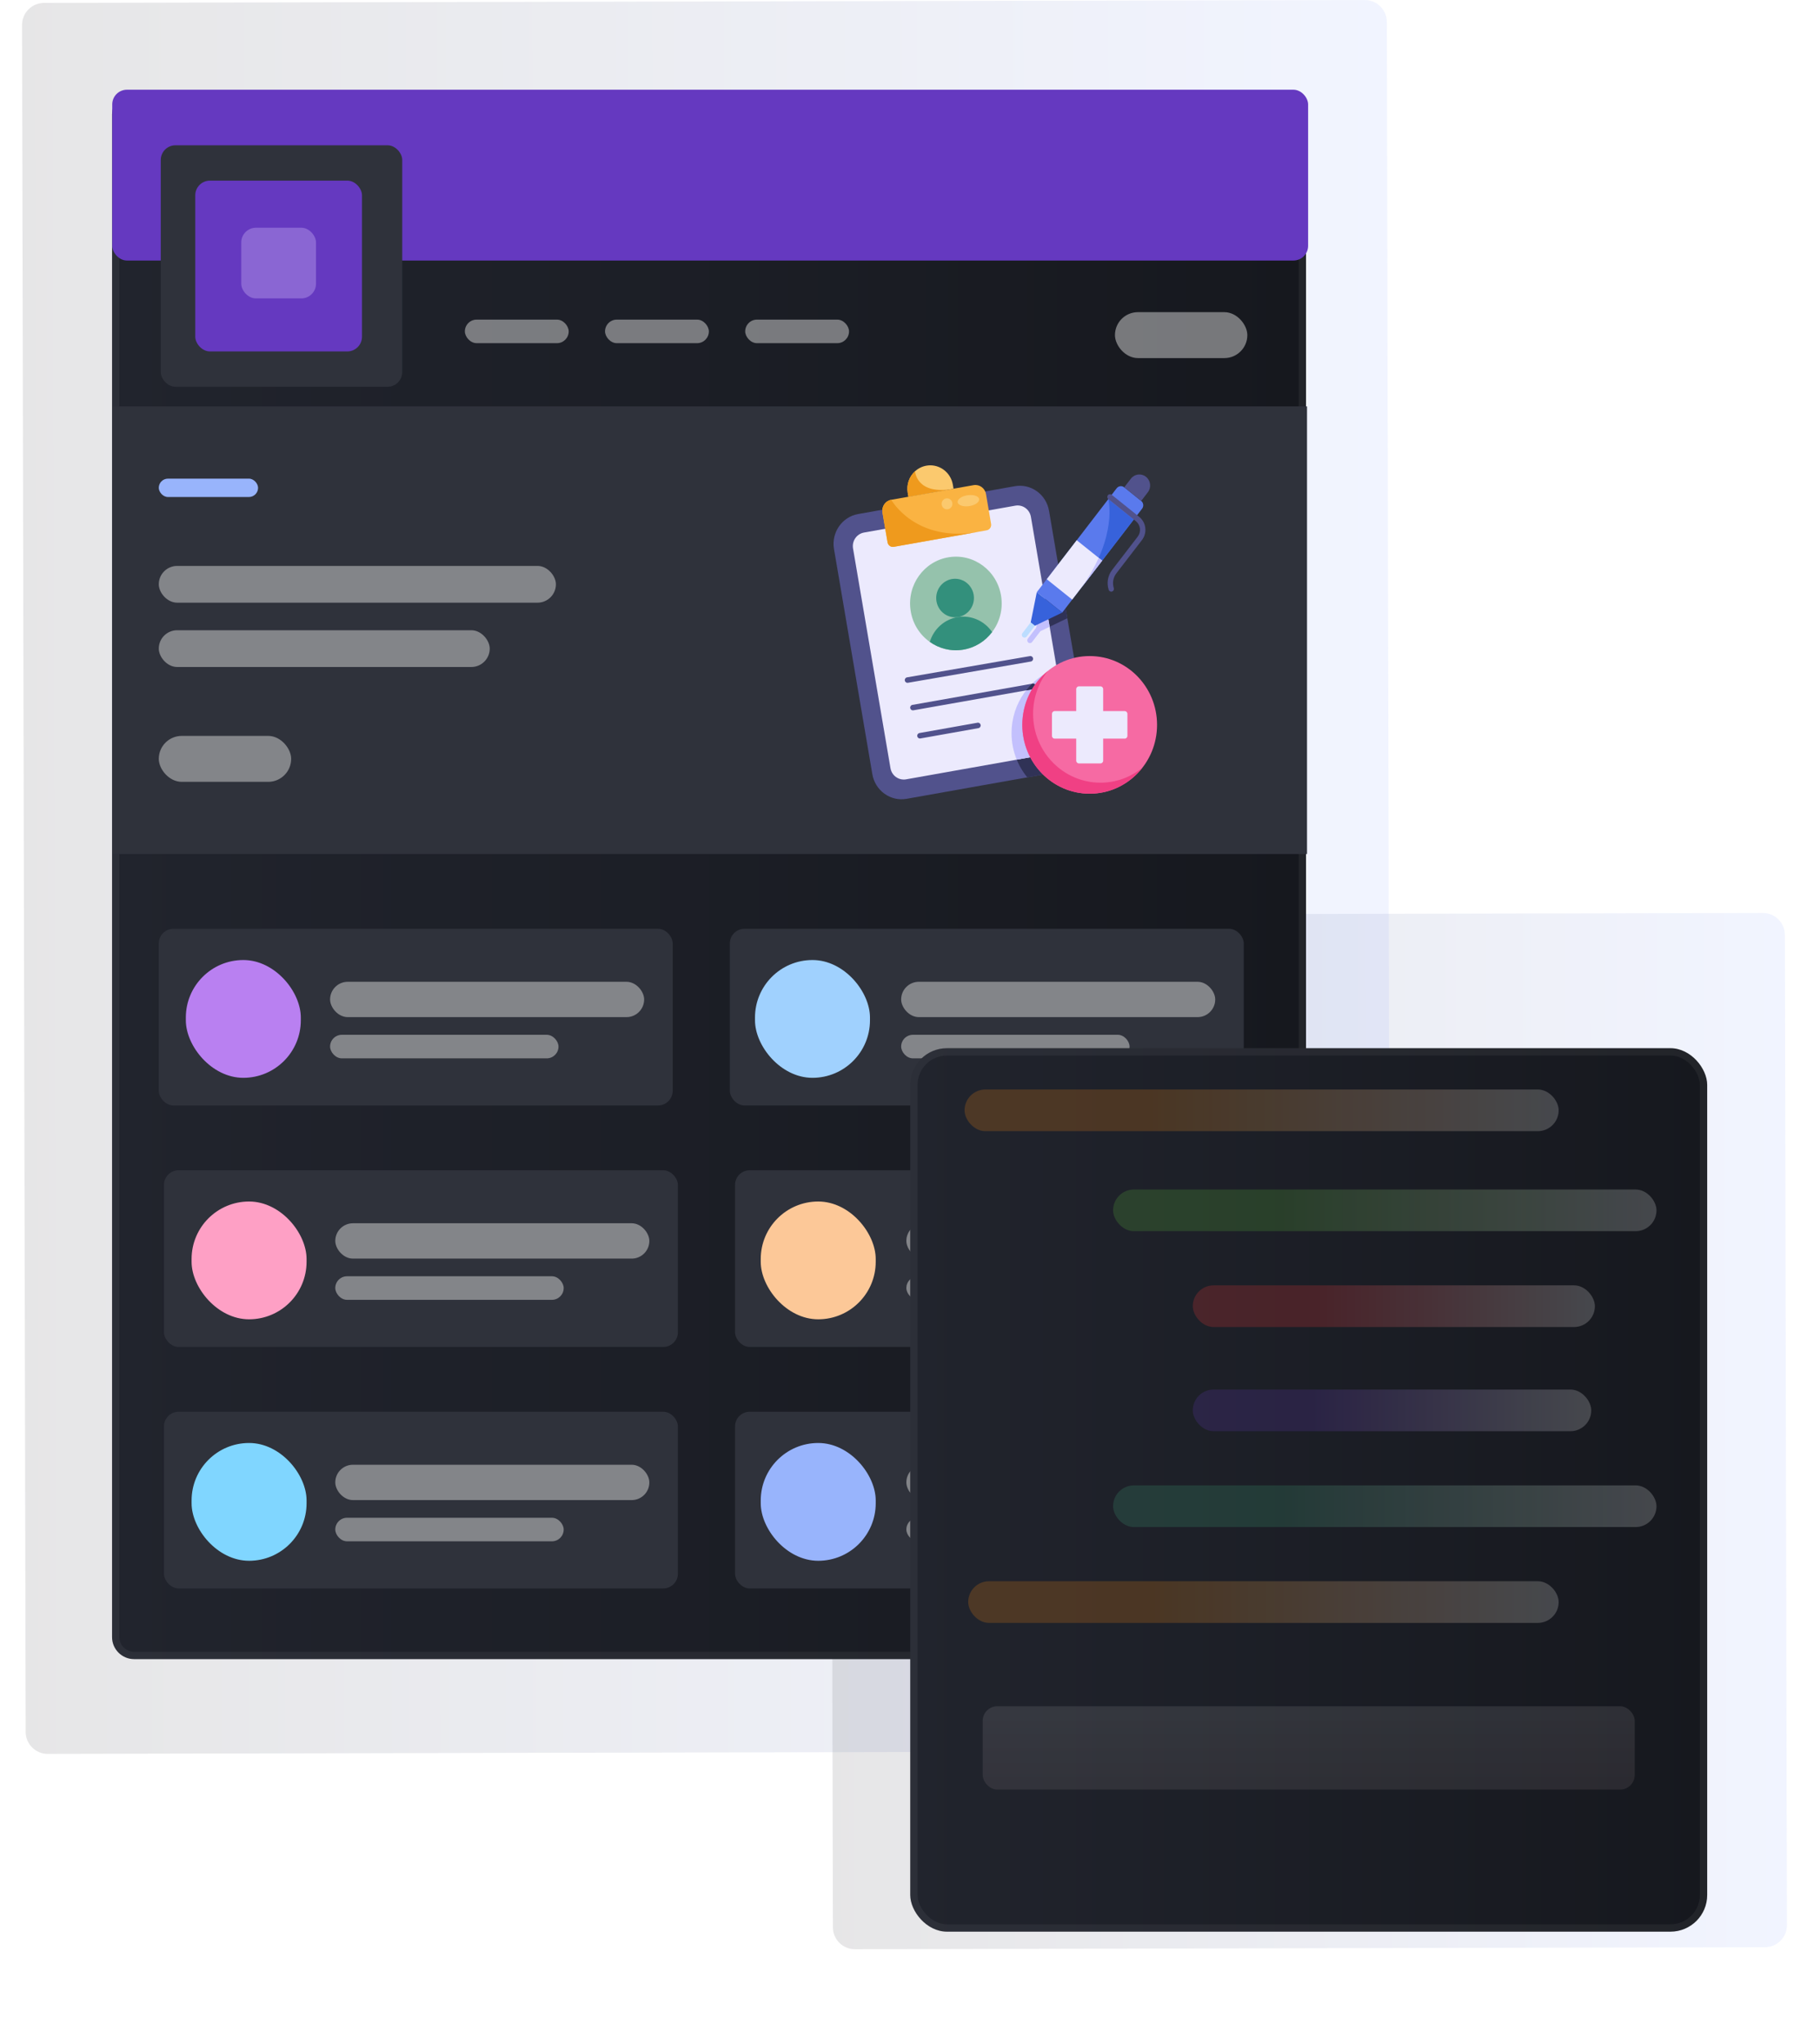 <svg width="496" height="557" viewBox="0 0 496 557" fill="none" xmlns="http://www.w3.org/2000/svg">
<path d="M480.41 248.745C483.724 248.738 486.416 251.418 486.423 254.732L486.986 524.531C486.993 527.845 484.313 530.537 480.999 530.544L233 531.088C229.686 531.095 226.994 528.414 226.987 525.101L226.423 255.302C226.416 251.988 229.097 249.296 232.411 249.289L480.41 248.745Z" fill="url(#paint0_linear_802_18930)"/>
<path d="M371.942 0.013C375.256 0.006 377.948 2.686 377.955 6L378.937 471.072C378.944 474.386 376.264 477.078 372.95 477.085L13.007 477.866C9.694 477.873 7.002 475.193 6.995 471.879L6.013 6.806C6.006 3.493 8.686 0.801 12 0.793L371.942 0.013Z" fill="url(#paint1_linear_802_18930)"/>
<path d="M30.539 31.185C30.539 27.871 33.225 25.185 36.539 25.185H349.928C353.242 25.185 355.928 27.871 355.928 31.185V446.041C355.928 449.355 353.242 452.041 349.928 452.041H36.539C33.225 452.041 30.539 449.355 30.539 446.041V31.185Z" fill="url(#paint2_linear_802_18930)"/>
<path d="M36.539 26.185H349.929C352.69 26.185 354.929 28.424 354.929 31.185V446.042C354.929 448.803 352.69 451.041 349.929 451.042H36.539C33.778 451.042 31.539 448.803 31.539 446.042V31.185C31.539 28.51 33.64 26.326 36.282 26.192L36.539 26.185Z" stroke="white" stroke-opacity="0.051" stroke-width="2"/>
<rect opacity="0.5" x="164.891" y="87.082" width="28.295" height="6.419" rx="3.209" fill="#D9D9D9"/>
<rect opacity="0.5" x="203.088" y="87.082" width="28.295" height="6.419" rx="3.209" fill="#D9D9D9"/>
<rect opacity="0.5" x="126.691" y="87.082" width="28.295" height="6.419" rx="3.209" fill="#D9D9D9"/>
<rect x="30.589" y="24.444" width="325.91" height="46.54" rx="4" fill="#6539C0"/>
<rect x="43.815" y="39.585" width="65.805" height="65.794" rx="4" fill="#2F323B"/>
<rect x="53.216" y="49.213" width="45.437" height="46.537" rx="4" fill="#6539C0"/>
<rect x="65.749" y="62.051" width="20.368" height="19.257" rx="4" fill="#8A66D3"/>
<g filter="url(#filter0_d_802_18930)">
<rect x="30.809" y="110.726" width="325.389" height="121.959" fill="#2F323B"/>
</g>
<path d="M294.112 207.745C292.973 208.915 291.483 209.747 289.764 210.055L279.968 211.802L278.403 212.08L276.413 212.432C276.391 212.432 276.369 212.44 276.347 212.44L247.082 217.645C242.683 218.425 238.498 215.417 237.734 210.925L227.306 149.702C227.291 149.635 227.284 149.597 227.284 149.597C226.52 145.112 229.465 140.837 233.864 140.057L276.546 132.475C280.944 131.687 285.123 134.695 285.894 139.187L288.854 156.565L290.858 168.332L290.873 168.445L291.872 174.302L292.761 179.507L293.018 181.03L296.337 200.515C296.807 203.252 295.896 205.907 294.112 207.745Z" fill="#51528C"/>
<path d="M290.873 168.445L285.718 170.927L283.53 171.985L281.26 174.94C281.113 175.127 280.901 175.225 280.68 175.225C280.519 175.225 280.364 175.172 280.225 175.067C279.909 174.805 279.85 174.34 280.107 174.01L282.369 171.062L284.022 162.85L288.854 156.565L290.859 168.332L290.873 168.445Z" fill="#303256"/>
<path d="M294.112 207.745C292.974 208.915 291.483 209.748 289.765 210.055L279.968 211.803C277.287 208.548 275.672 204.333 275.672 199.75C275.672 189.738 283.346 181.563 293.018 181.03L296.337 200.515C296.807 203.253 295.897 205.908 294.112 207.745Z" fill="#303256"/>
<path d="M290.536 203.477C289.971 204.295 289.126 204.842 288.164 205.015L277.09 206.98L275.283 207.302L246.921 212.342C246.709 212.38 246.496 212.395 246.283 212.395C245.534 212.395 244.806 212.162 244.182 211.712C243.374 211.135 242.846 210.272 242.677 209.29L232.476 149.44C232.307 148.45 232.528 147.46 233.093 146.635C233.659 145.817 234.503 145.27 235.465 145.097L276.708 137.77C277.67 137.605 278.646 137.822 279.447 138.4C280.247 138.977 280.784 139.84 280.952 140.822L284.58 162.122L284.815 163.487V163.495L286.056 170.762L287.657 180.152L287.98 182.05L291.153 200.672C291.322 201.662 291.101 202.66 290.536 203.477Z" fill="#ECEAFD"/>
<path d="M284.815 163.488L284.051 162.88C284.029 162.858 284.021 162.85 284.021 162.85L284.58 162.123L284.815 163.488Z" fill="#C3C0FD"/>
<path d="M286.058 170.763L285.72 170.928L283.531 171.985L281.262 174.94C281.115 175.128 280.902 175.225 280.681 175.225C280.52 175.225 280.365 175.173 280.226 175.068C279.91 174.805 279.851 174.34 280.108 174.01L282.371 171.063L284.023 162.85C284.023 162.85 284.031 162.858 284.053 162.88L284.817 163.488V163.495L286.058 170.763Z" fill="#C3C0FD"/>
<path d="M290.536 203.478C289.97 204.295 289.126 204.843 288.164 205.015L277.089 206.98C276.179 204.753 275.672 202.315 275.672 199.75C275.672 191.56 280.813 184.6 287.98 182.05L291.153 200.673C291.321 201.663 291.101 202.66 290.536 203.478Z" fill="#C3C0FD"/>
<path d="M268.901 144.49L266.786 144.865L243.58 148.99C242.779 149.133 242.023 148.585 241.883 147.768L240.495 139.638C240.224 138.01 241.289 136.45 242.889 136.173L265.317 132.183C266.918 131.898 268.438 132.993 268.717 134.628L270.098 142.75C270.238 143.568 269.702 144.348 268.901 144.49Z" fill="#FAB342"/>
<path d="M259.868 133.172L247.567 135.362L247.376 134.252C246.994 131.995 247.817 129.812 249.373 128.402C250.211 127.637 251.268 127.09 252.458 126.88C252.818 126.812 253.185 126.782 253.537 126.782C256.512 126.782 259.148 128.965 259.677 132.062L259.868 133.172Z" fill="#FBC96E"/>
<path d="M266.786 144.865L243.58 148.99C242.779 149.132 242.023 148.585 241.883 147.767L240.495 139.637C240.224 138.01 241.289 136.45 242.889 136.172C242.889 136.172 249.528 148.06 266.786 144.865Z" fill="#EF9A1D"/>
<path d="M259.868 133.173L247.567 135.363L247.376 134.253C246.994 131.995 247.817 129.813 249.373 128.403H249.381C249.381 128.403 249.682 135.025 259.868 133.173Z" fill="#EF9A1D"/>
<path d="M264.118 137.904C265.733 137.67 266.95 136.817 266.837 135.996C266.723 135.176 265.322 134.7 263.707 134.934C262.092 135.167 260.875 136.021 260.989 136.841C261.102 137.661 262.504 138.137 264.118 137.904Z" fill="#FBC96E"/>
<path d="M258.083 138.776C258.895 138.776 259.552 138.104 259.552 137.276C259.552 136.447 258.895 135.776 258.083 135.776C257.272 135.776 256.614 136.447 256.614 137.276C256.614 138.104 257.272 138.776 258.083 138.776Z" fill="#FBC96E"/>
<path d="M282.273 186.872C282.339 187.277 282.068 187.667 281.671 187.742L279.644 188.102L248.903 193.532C248.859 193.54 248.823 193.54 248.779 193.54C248.426 193.54 248.118 193.285 248.059 192.917C247.985 192.512 248.257 192.122 248.654 192.055L281.267 186.287L281.422 186.257C281.825 186.19 282.2 186.467 282.273 186.872Z" fill="#51528C"/>
<path d="M282.274 186.872C282.34 187.277 282.068 187.667 281.672 187.742L279.645 188.102C280.144 187.457 280.687 186.85 281.268 186.287L281.422 186.257C281.826 186.19 282.2 186.467 282.274 186.872Z" fill="#303256"/>
<path d="M247.31 186.043C246.958 186.043 246.648 185.784 246.587 185.418C246.519 185.01 246.788 184.622 247.188 184.553L280.689 178.76C281.087 178.688 281.469 178.966 281.536 179.375C281.604 179.783 281.335 180.17 280.935 180.239L247.433 186.032C247.391 186.039 247.351 186.043 247.31 186.043Z" fill="#51528C"/>
<path d="M250.702 201.213C250.351 201.213 250.042 200.956 249.98 200.591C249.91 200.183 250.178 199.794 250.577 199.723L266.404 196.911C266.809 196.841 267.184 197.113 267.254 197.521C267.324 197.929 267.056 198.318 266.657 198.389L250.83 201.201C250.786 201.209 250.744 201.213 250.702 201.213Z" fill="#51528C"/>
<path d="M272.843 162.474C273.387 166.069 272.405 169.548 270.378 172.213C268.491 174.719 265.706 176.502 262.411 177.021C259.116 177.541 255.934 176.7 253.395 174.892C250.675 172.976 248.711 169.962 248.168 166.367C247.115 159.407 251.785 152.895 258.6 151.82C265.414 150.744 271.791 155.514 272.843 162.474Z" fill="#95C2AC"/>
<path d="M260.281 168.188C263.12 168.188 265.422 165.837 265.422 162.938C265.422 160.038 263.12 157.688 260.281 157.688C257.442 157.688 255.141 160.038 255.141 162.938C255.141 165.837 257.442 168.188 260.281 168.188Z" fill="#33907C"/>
<path d="M270.38 172.212C268.493 174.718 265.708 176.501 262.412 177.021C259.117 177.54 255.935 176.699 253.396 174.891C254.441 171.441 257.337 168.714 261.068 168.126C264.798 167.538 268.363 169.245 270.38 172.212Z" fill="#33907C"/>
<path d="M296.969 216.25C307.108 216.25 315.328 207.855 315.328 197.5C315.328 187.145 307.108 178.75 296.969 178.75C286.829 178.75 278.609 187.145 278.609 197.5C278.609 207.855 286.829 216.25 296.969 216.25Z" fill="#F66AA3"/>
<path d="M299.906 213.25C289.767 213.25 281.547 204.855 281.547 194.5C281.547 190.087 283.044 186.033 285.542 182.83C281.319 186.265 278.609 191.558 278.609 197.5C278.609 207.855 286.829 216.25 296.969 216.25C302.787 216.25 307.97 213.483 311.333 209.17C308.197 211.722 304.227 213.25 299.906 213.25Z" fill="#F04084"/>
<path d="M306.516 193.75H300.641V187.75C300.641 187.336 300.312 187 299.906 187H294.031C293.626 187 293.297 187.336 293.297 187.75V193.75H287.422C287.016 193.75 286.688 194.086 286.688 194.5V200.5C286.688 200.914 287.016 201.25 287.422 201.25H293.297V207.25C293.297 207.664 293.626 208 294.031 208H299.906C300.312 208 300.641 207.664 300.641 207.25V201.25H306.516C306.921 201.25 307.25 200.914 307.25 200.5V194.5C307.25 194.086 306.921 193.75 306.516 193.75Z" fill="#ECEAFD"/>
<path d="M289.482 166.906L282.551 161.348L304.322 133.034C304.823 132.383 305.746 132.269 306.384 132.781L311.005 136.487C311.643 136.998 311.754 137.941 311.253 138.593L289.482 166.906Z" fill="#5A7AED"/>
<path d="M294.839 159.94C304.702 146.042 302.05 135.985 302.05 135.985L308.983 141.542L294.839 159.94Z" fill="#3762DB"/>
<path d="M311.004 136.487L306.383 132.781L308.197 130.422C309.199 129.119 311.046 128.892 312.322 129.915C313.598 130.938 313.821 132.825 312.818 134.127L311.004 136.487Z" fill="#51528C"/>
<path d="M279.211 173.724C279.053 173.724 278.893 173.672 278.759 173.564C278.439 173.309 278.384 172.837 278.635 172.511L280.903 169.562C281.154 169.236 281.615 169.179 281.934 169.435C282.253 169.691 282.309 170.162 282.058 170.488L279.79 173.438C279.645 173.626 279.43 173.724 279.211 173.724Z" fill="#BCDDFF"/>
<path d="M289.48 166.907L284.25 169.427L282.061 170.485L280.9 169.562L282.553 161.35C282.553 161.35 282.56 161.357 282.582 161.38L289.48 166.907Z" fill="#3762DB"/>
<path d="M302.843 161.208C302.534 161.208 302.247 161.007 302.146 160.691C301.552 158.844 301.9 156.828 303.076 155.298L310.058 146.217C310.543 145.587 310.758 144.802 310.664 144.006C310.571 143.211 310.18 142.5 309.563 142.005L302.054 135.984C301.734 135.728 301.679 135.256 301.93 134.931C302.18 134.606 302.642 134.548 302.96 134.804L310.469 140.826C311.395 141.568 311.983 142.635 312.123 143.827C312.263 145.02 311.94 146.199 311.213 147.144L304.23 156.224C303.359 157.358 303.101 158.853 303.542 160.224C303.668 160.617 303.459 161.04 303.072 161.17C302.996 161.196 302.92 161.208 302.843 161.208Z" fill="#51528C"/>
<path d="M300.368 152.747L294.809 159.977L294.802 159.985L292.202 163.367L285.27 157.81L293.436 147.19L299.421 151.99L300.368 152.747Z" fill="#ECEAFD"/>
<path d="M300.369 152.747L294.81 159.977C296.829 157.135 298.327 154.457 299.421 151.99L300.369 152.747Z" fill="#C3C0FD"/>
<rect x="43.273" y="130.409" width="27.057" height="5.007" rx="2.503" fill="#98B4FC"/>
<rect opacity="0.5" x="43.273" y="200.504" width="36.076" height="12.517" rx="6.258" fill="#D9D9D9"/>
<rect opacity="0.5" x="43.273" y="154.19" width="108.227" height="10.014" rx="5.007" fill="#D9D9D9"/>
<rect opacity="0.5" x="43.273" y="171.715" width="90.189" height="10.014" rx="5.007" fill="#D9D9D9"/>
<g filter="url(#filter1_d_802_18930)">
<rect x="43.273" y="253.055" width="140.058" height="48.142" rx="4" fill="#2F323B"/>
</g>
<g filter="url(#filter2_d_802_18930)">
<rect x="50.645" y="261.569" width="31.335" height="32.094" rx="15.668" fill="#B980F1"/>
</g>
<rect opacity="0.5" x="89.958" y="267.498" width="85.591" height="9.628" rx="4.814" fill="#D9D9D9"/>
<rect opacity="0.5" x="89.958" y="281.941" width="62.248" height="6.419" rx="3.209" fill="#D9D9D9"/>
<g filter="url(#filter3_d_802_18930)">
<rect x="198.902" y="253.055" width="140.058" height="48.142" rx="4" fill="#2F323B"/>
</g>
<g filter="url(#filter4_d_802_18930)">
<rect x="205.756" y="261.569" width="31.335" height="32.094" rx="15.668" fill="#A0D1FE"/>
</g>
<rect opacity="0.5" x="245.59" y="267.498" width="85.591" height="9.628" rx="4.814" fill="#D9D9D9"/>
<rect opacity="0.5" x="245.59" y="281.941" width="62.248" height="6.419" rx="3.209" fill="#D9D9D9"/>
<g filter="url(#filter5_d_802_18930)">
<rect x="44.687" y="318.849" width="140.058" height="48.142" rx="4" fill="#2F323B"/>
</g>
<g filter="url(#filter6_d_802_18930)">
<rect x="52.212" y="327.363" width="31.335" height="32.094" rx="15.668" fill="#FEA0C5"/>
</g>
<rect opacity="0.5" x="91.373" y="333.292" width="85.591" height="9.628" rx="4.814" fill="#D9D9D9"/>
<rect opacity="0.5" x="91.373" y="347.734" width="62.248" height="6.419" rx="3.209" fill="#D9D9D9"/>
<g filter="url(#filter7_d_802_18930)">
<rect x="200.316" y="318.849" width="140.058" height="48.142" rx="4" fill="#2F323B"/>
</g>
<g filter="url(#filter8_d_802_18930)">
<rect x="207.322" y="327.363" width="31.335" height="32.094" rx="15.668" fill="#FCC898"/>
</g>
<rect opacity="0.5" x="247.005" y="333.292" width="85.591" height="9.628" rx="4.814" fill="#D9D9D9"/>
<rect opacity="0.5" x="247.005" y="347.734" width="62.248" height="6.419" rx="3.209" fill="#D9D9D9"/>
<g filter="url(#filter9_d_802_18930)">
<rect x="44.687" y="384.643" width="140.058" height="48.142" rx="4" fill="#2F323B"/>
</g>
<g filter="url(#filter10_d_802_18930)">
<rect x="52.213" y="393.157" width="31.335" height="32.094" rx="15.668" fill="#80D6FF"/>
</g>
<rect opacity="0.5" x="91.373" y="399.086" width="85.591" height="9.628" rx="4.814" fill="#D9D9D9"/>
<rect opacity="0.5" x="91.373" y="413.528" width="62.248" height="6.419" rx="3.209" fill="#D9D9D9"/>
<g filter="url(#filter11_d_802_18930)">
<rect x="200.316" y="384.643" width="140.058" height="48.142" rx="4" fill="#2F323B"/>
</g>
<g filter="url(#filter12_d_802_18930)">
<rect x="207.323" y="393.157" width="31.335" height="32.094" rx="15.668" fill="#98B4FC"/>
</g>
<rect opacity="0.5" x="247.005" y="399.086" width="85.591" height="9.628" rx="4.814" fill="#D9D9D9"/>
<rect opacity="0.5" x="247.005" y="413.528" width="62.248" height="6.419" rx="3.209" fill="#D9D9D9"/>
<rect opacity="0.5" x="303.855" y="85.05" width="36.076" height="12.517" rx="6.258" fill="#D9D9D9"/>
<g filter="url(#filter13_d_802_18930)">
<rect x="248.062" y="269.593" width="217.197" height="240.708" rx="10" fill="url(#paint3_linear_802_18930)"/>
<rect x="249.062" y="270.593" width="215.197" height="238.708" rx="9" stroke="white" stroke-opacity="0.051" stroke-width="2"/>
</g>
<rect opacity="0.2" x="325.064" y="378.594" width="108.599" height="11.354" rx="5.677" fill="url(#paint4_linear_802_18930)"/>
<rect opacity="0.2" x="303.348" y="324.094" width="148.089" height="11.354" rx="5.677" fill="url(#paint5_linear_802_18930)"/>
<rect opacity="0.2" x="303.348" y="404.708" width="148.089" height="11.354" rx="5.677" fill="url(#paint6_linear_802_18930)"/>
<rect opacity="0.2" x="263.856" y="430.823" width="160.923" height="11.354" rx="5.677" fill="url(#paint7_linear_802_18930)"/>
<rect opacity="0.2" x="262.868" y="296.843" width="161.911" height="11.354" rx="5.677" fill="url(#paint8_linear_802_18930)"/>
<rect opacity="0.2" x="325.064" y="350.208" width="109.586" height="11.354" rx="5.677" fill="url(#paint9_linear_802_18930)"/>
<rect opacity="0.1" x="267.806" y="464.885" width="177.707" height="22.708" rx="4" fill="url(#paint10_linear_802_18930)"/>
<defs>
<filter id="filter0_d_802_18930" x="10.809" y="90.726" width="365.39" height="161.959" filterUnits="userSpaceOnUse" color-interpolation-filters="sRGB">
<feFlood flood-opacity="0" result="BackgroundImageFix"/>
<feColorMatrix in="SourceAlpha" type="matrix" values="0 0 0 0 0 0 0 0 0 0 0 0 0 0 0 0 0 0 127 0" result="hardAlpha"/>
<feOffset/>
<feGaussianBlur stdDeviation="10"/>
<feComposite in2="hardAlpha" operator="out"/>
<feColorMatrix type="matrix" values="0 0 0 0 0.004 0 0 0 0 0.063 0 0 0 0 0.239 0 0 0 0.1 0"/>
<feBlend mode="normal" in2="BackgroundImageFix" result="effect1_dropShadow_802_18930"/>
<feBlend mode="normal" in="SourceGraphic" in2="effect1_dropShadow_802_18930" result="shape"/>
</filter>
<filter id="filter1_d_802_18930" x="23.273" y="233.055" width="180.059" height="88.142" filterUnits="userSpaceOnUse" color-interpolation-filters="sRGB">
<feFlood flood-opacity="0" result="BackgroundImageFix"/>
<feColorMatrix in="SourceAlpha" type="matrix" values="0 0 0 0 0 0 0 0 0 0 0 0 0 0 0 0 0 0 127 0" result="hardAlpha"/>
<feOffset/>
<feGaussianBlur stdDeviation="10"/>
<feComposite in2="hardAlpha" operator="out"/>
<feColorMatrix type="matrix" values="0 0 0 0 0 0 0 0 0 0 0 0 0 0 0 0 0 0 0.1 0"/>
<feBlend mode="normal" in2="BackgroundImageFix" result="effect1_dropShadow_802_18930"/>
<feBlend mode="normal" in="SourceGraphic" in2="effect1_dropShadow_802_18930" result="shape"/>
</filter>
<filter id="filter2_d_802_18930" x="0.645" y="211.569" width="131.336" height="132.094" filterUnits="userSpaceOnUse" color-interpolation-filters="sRGB">
<feFlood flood-opacity="0" result="BackgroundImageFix"/>
<feColorMatrix in="SourceAlpha" type="matrix" values="0 0 0 0 0 0 0 0 0 0 0 0 0 0 0 0 0 0 127 0" result="hardAlpha"/>
<feOffset/>
<feGaussianBlur stdDeviation="25"/>
<feComposite in2="hardAlpha" operator="out"/>
<feColorMatrix type="matrix" values="0 0 0 0 0 0 0 0 0 0 0 0 0 0 0 0 0 0 0.1 0"/>
<feBlend mode="normal" in2="BackgroundImageFix" result="effect1_dropShadow_802_18930"/>
<feBlend mode="normal" in="SourceGraphic" in2="effect1_dropShadow_802_18930" result="shape"/>
</filter>
<filter id="filter3_d_802_18930" x="178.902" y="233.055" width="180.059" height="88.142" filterUnits="userSpaceOnUse" color-interpolation-filters="sRGB">
<feFlood flood-opacity="0" result="BackgroundImageFix"/>
<feColorMatrix in="SourceAlpha" type="matrix" values="0 0 0 0 0 0 0 0 0 0 0 0 0 0 0 0 0 0 127 0" result="hardAlpha"/>
<feOffset/>
<feGaussianBlur stdDeviation="10"/>
<feComposite in2="hardAlpha" operator="out"/>
<feColorMatrix type="matrix" values="0 0 0 0 0 0 0 0 0 0 0 0 0 0 0 0 0 0 0.1 0"/>
<feBlend mode="normal" in2="BackgroundImageFix" result="effect1_dropShadow_802_18930"/>
<feBlend mode="normal" in="SourceGraphic" in2="effect1_dropShadow_802_18930" result="shape"/>
</filter>
<filter id="filter4_d_802_18930" x="155.756" y="211.569" width="131.336" height="132.094" filterUnits="userSpaceOnUse" color-interpolation-filters="sRGB">
<feFlood flood-opacity="0" result="BackgroundImageFix"/>
<feColorMatrix in="SourceAlpha" type="matrix" values="0 0 0 0 0 0 0 0 0 0 0 0 0 0 0 0 0 0 127 0" result="hardAlpha"/>
<feOffset/>
<feGaussianBlur stdDeviation="25"/>
<feComposite in2="hardAlpha" operator="out"/>
<feColorMatrix type="matrix" values="0 0 0 0 0 0 0 0 0 0 0 0 0 0 0 0 0 0 0.1 0"/>
<feBlend mode="normal" in2="BackgroundImageFix" result="effect1_dropShadow_802_18930"/>
<feBlend mode="normal" in="SourceGraphic" in2="effect1_dropShadow_802_18930" result="shape"/>
</filter>
<filter id="filter5_d_802_18930" x="24.686" y="298.849" width="180.059" height="88.142" filterUnits="userSpaceOnUse" color-interpolation-filters="sRGB">
<feFlood flood-opacity="0" result="BackgroundImageFix"/>
<feColorMatrix in="SourceAlpha" type="matrix" values="0 0 0 0 0 0 0 0 0 0 0 0 0 0 0 0 0 0 127 0" result="hardAlpha"/>
<feOffset/>
<feGaussianBlur stdDeviation="10"/>
<feComposite in2="hardAlpha" operator="out"/>
<feColorMatrix type="matrix" values="0 0 0 0 0 0 0 0 0 0 0 0 0 0 0 0 0 0 0.1 0"/>
<feBlend mode="normal" in2="BackgroundImageFix" result="effect1_dropShadow_802_18930"/>
<feBlend mode="normal" in="SourceGraphic" in2="effect1_dropShadow_802_18930" result="shape"/>
</filter>
<filter id="filter6_d_802_18930" x="2.212" y="277.363" width="131.336" height="132.094" filterUnits="userSpaceOnUse" color-interpolation-filters="sRGB">
<feFlood flood-opacity="0" result="BackgroundImageFix"/>
<feColorMatrix in="SourceAlpha" type="matrix" values="0 0 0 0 0 0 0 0 0 0 0 0 0 0 0 0 0 0 127 0" result="hardAlpha"/>
<feOffset/>
<feGaussianBlur stdDeviation="25"/>
<feComposite in2="hardAlpha" operator="out"/>
<feColorMatrix type="matrix" values="0 0 0 0 0 0 0 0 0 0 0 0 0 0 0 0 0 0 0.1 0"/>
<feBlend mode="normal" in2="BackgroundImageFix" result="effect1_dropShadow_802_18930"/>
<feBlend mode="normal" in="SourceGraphic" in2="effect1_dropShadow_802_18930" result="shape"/>
</filter>
<filter id="filter7_d_802_18930" x="180.316" y="298.849" width="180.059" height="88.142" filterUnits="userSpaceOnUse" color-interpolation-filters="sRGB">
<feFlood flood-opacity="0" result="BackgroundImageFix"/>
<feColorMatrix in="SourceAlpha" type="matrix" values="0 0 0 0 0 0 0 0 0 0 0 0 0 0 0 0 0 0 127 0" result="hardAlpha"/>
<feOffset/>
<feGaussianBlur stdDeviation="10"/>
<feComposite in2="hardAlpha" operator="out"/>
<feColorMatrix type="matrix" values="0 0 0 0 0 0 0 0 0 0 0 0 0 0 0 0 0 0 0.1 0"/>
<feBlend mode="normal" in2="BackgroundImageFix" result="effect1_dropShadow_802_18930"/>
<feBlend mode="normal" in="SourceGraphic" in2="effect1_dropShadow_802_18930" result="shape"/>
</filter>
<filter id="filter8_d_802_18930" x="157.322" y="277.363" width="131.336" height="132.094" filterUnits="userSpaceOnUse" color-interpolation-filters="sRGB">
<feFlood flood-opacity="0" result="BackgroundImageFix"/>
<feColorMatrix in="SourceAlpha" type="matrix" values="0 0 0 0 0 0 0 0 0 0 0 0 0 0 0 0 0 0 127 0" result="hardAlpha"/>
<feOffset/>
<feGaussianBlur stdDeviation="25"/>
<feComposite in2="hardAlpha" operator="out"/>
<feColorMatrix type="matrix" values="0 0 0 0 0 0 0 0 0 0 0 0 0 0 0 0 0 0 0.1 0"/>
<feBlend mode="normal" in2="BackgroundImageFix" result="effect1_dropShadow_802_18930"/>
<feBlend mode="normal" in="SourceGraphic" in2="effect1_dropShadow_802_18930" result="shape"/>
</filter>
<filter id="filter9_d_802_18930" x="24.686" y="364.643" width="180.059" height="88.142" filterUnits="userSpaceOnUse" color-interpolation-filters="sRGB">
<feFlood flood-opacity="0" result="BackgroundImageFix"/>
<feColorMatrix in="SourceAlpha" type="matrix" values="0 0 0 0 0 0 0 0 0 0 0 0 0 0 0 0 0 0 127 0" result="hardAlpha"/>
<feOffset/>
<feGaussianBlur stdDeviation="10"/>
<feComposite in2="hardAlpha" operator="out"/>
<feColorMatrix type="matrix" values="0 0 0 0 0 0 0 0 0 0 0 0 0 0 0 0 0 0 0.1 0"/>
<feBlend mode="normal" in2="BackgroundImageFix" result="effect1_dropShadow_802_18930"/>
<feBlend mode="normal" in="SourceGraphic" in2="effect1_dropShadow_802_18930" result="shape"/>
</filter>
<filter id="filter10_d_802_18930" x="2.213" y="343.157" width="131.336" height="132.094" filterUnits="userSpaceOnUse" color-interpolation-filters="sRGB">
<feFlood flood-opacity="0" result="BackgroundImageFix"/>
<feColorMatrix in="SourceAlpha" type="matrix" values="0 0 0 0 0 0 0 0 0 0 0 0 0 0 0 0 0 0 127 0" result="hardAlpha"/>
<feOffset/>
<feGaussianBlur stdDeviation="25"/>
<feComposite in2="hardAlpha" operator="out"/>
<feColorMatrix type="matrix" values="0 0 0 0 0 0 0 0 0 0 0 0 0 0 0 0 0 0 0.1 0"/>
<feBlend mode="normal" in2="BackgroundImageFix" result="effect1_dropShadow_802_18930"/>
<feBlend mode="normal" in="SourceGraphic" in2="effect1_dropShadow_802_18930" result="shape"/>
</filter>
<filter id="filter11_d_802_18930" x="180.316" y="364.643" width="180.059" height="88.142" filterUnits="userSpaceOnUse" color-interpolation-filters="sRGB">
<feFlood flood-opacity="0" result="BackgroundImageFix"/>
<feColorMatrix in="SourceAlpha" type="matrix" values="0 0 0 0 0 0 0 0 0 0 0 0 0 0 0 0 0 0 127 0" result="hardAlpha"/>
<feOffset/>
<feGaussianBlur stdDeviation="10"/>
<feComposite in2="hardAlpha" operator="out"/>
<feColorMatrix type="matrix" values="0 0 0 0 0 0 0 0 0 0 0 0 0 0 0 0 0 0 0.1 0"/>
<feBlend mode="normal" in2="BackgroundImageFix" result="effect1_dropShadow_802_18930"/>
<feBlend mode="normal" in="SourceGraphic" in2="effect1_dropShadow_802_18930" result="shape"/>
</filter>
<filter id="filter12_d_802_18930" x="157.323" y="343.157" width="131.336" height="132.094" filterUnits="userSpaceOnUse" color-interpolation-filters="sRGB">
<feFlood flood-opacity="0" result="BackgroundImageFix"/>
<feColorMatrix in="SourceAlpha" type="matrix" values="0 0 0 0 0 0 0 0 0 0 0 0 0 0 0 0 0 0 127 0" result="hardAlpha"/>
<feOffset/>
<feGaussianBlur stdDeviation="25"/>
<feComposite in2="hardAlpha" operator="out"/>
<feColorMatrix type="matrix" values="0 0 0 0 0 0 0 0 0 0 0 0 0 0 0 0 0 0 0.1 0"/>
<feBlend mode="normal" in2="BackgroundImageFix" result="effect1_dropShadow_802_18930"/>
<feBlend mode="normal" in="SourceGraphic" in2="effect1_dropShadow_802_18930" result="shape"/>
</filter>
<filter id="filter13_d_802_18930" x="218.062" y="255.593" width="277.197" height="300.708" filterUnits="userSpaceOnUse" color-interpolation-filters="sRGB">
<feFlood flood-opacity="0" result="BackgroundImageFix"/>
<feColorMatrix in="SourceAlpha" type="matrix" values="0 0 0 0 0 0 0 0 0 0 0 0 0 0 0 0 0 0 127 0" result="hardAlpha"/>
<feMorphology radius="10" operator="dilate" in="SourceAlpha" result="effect1_dropShadow_802_18930"/>
<feOffset dy="16"/>
<feGaussianBlur stdDeviation="10"/>
<feComposite in2="hardAlpha" operator="out"/>
<feColorMatrix type="matrix" values="0 0 0 0 0.004 0 0 0 0 0.063 0 0 0 0 0.239 0 0 0 0.1 0"/>
<feBlend mode="normal" in2="BackgroundImageFix" result="effect1_dropShadow_802_18930"/>
<feBlend mode="normal" in="SourceGraphic" in2="effect1_dropShadow_802_18930" result="shape"/>
</filter>
<linearGradient id="paint0_linear_802_18930" x1="486.705" y1="389.632" x2="226.705" y2="390.175" gradientUnits="userSpaceOnUse">
<stop stop-color="#7A97FF" stop-opacity="0.102"/>
<stop offset="0.997" stop-color="#0E0C15" stop-opacity="0.102"/>
</linearGradient>
<linearGradient id="paint1_linear_802_18930" x1="378.446" y1="238.536" x2="6.504" y2="239.322" gradientUnits="userSpaceOnUse">
<stop stop-color="#7A97FF" stop-opacity="0.102"/>
<stop offset="0.997" stop-color="#0E0C15" stop-opacity="0.102"/>
</linearGradient>
<linearGradient id="paint2_linear_802_18930" x1="355.928" y1="238.613" x2="30.539" y2="238.613" gradientUnits="userSpaceOnUse">
<stop stop-color="#16181E"/>
<stop offset="1" stop-color="#21242D"/>
</linearGradient>
<linearGradient id="paint3_linear_802_18930" x1="465.259" y1="389.948" x2="248.062" y2="389.948" gradientUnits="userSpaceOnUse">
<stop stop-color="#16181E"/>
<stop offset="1" stop-color="#21242D"/>
</linearGradient>
<linearGradient id="paint4_linear_802_18930" x1="325.064" y1="384.271" x2="433.663" y2="384.271" gradientUnits="userSpaceOnUse">
<stop offset="0.304" stop-color="#6539C0"/>
<stop offset="1" stop-color="white"/>
</linearGradient>
<linearGradient id="paint5_linear_802_18930" x1="303.348" y1="329.771" x2="451.437" y2="329.771" gradientUnits="userSpaceOnUse">
<stop offset="0.304" stop-color="#5FC33B"/>
<stop offset="1" stop-color="white"/>
</linearGradient>
<linearGradient id="paint6_linear_802_18930" x1="303.348" y1="410.385" x2="451.437" y2="410.385" gradientUnits="userSpaceOnUse">
<stop offset="0.304" stop-color="#40A87B"/>
<stop offset="1" stop-color="white"/>
</linearGradient>
<linearGradient id="paint7_linear_802_18930" x1="263.856" y1="436.5" x2="424.78" y2="436.5" gradientUnits="userSpaceOnUse">
<stop offset="0.304" stop-color="#FF8B0D"/>
<stop offset="1" stop-color="white"/>
</linearGradient>
<linearGradient id="paint8_linear_802_18930" x1="262.868" y1="302.52" x2="424.779" y2="302.52" gradientUnits="userSpaceOnUse">
<stop offset="0.304" stop-color="#FF8B0D"/>
<stop offset="1" stop-color="white"/>
</linearGradient>
<linearGradient id="paint9_linear_802_18930" x1="325.064" y1="355.885" x2="434.65" y2="355.885" gradientUnits="userSpaceOnUse">
<stop offset="0.304" stop-color="#FF3636"/>
<stop offset="1" stop-color="white"/>
</linearGradient>
<linearGradient id="paint10_linear_802_18930" x1="356.659" y1="464.885" x2="356.659" y2="487.594" gradientUnits="userSpaceOnUse">
<stop stop-color="white"/>
<stop offset="1" stop-color="#DAC4C4"/>
</linearGradient>
</defs>
</svg>

